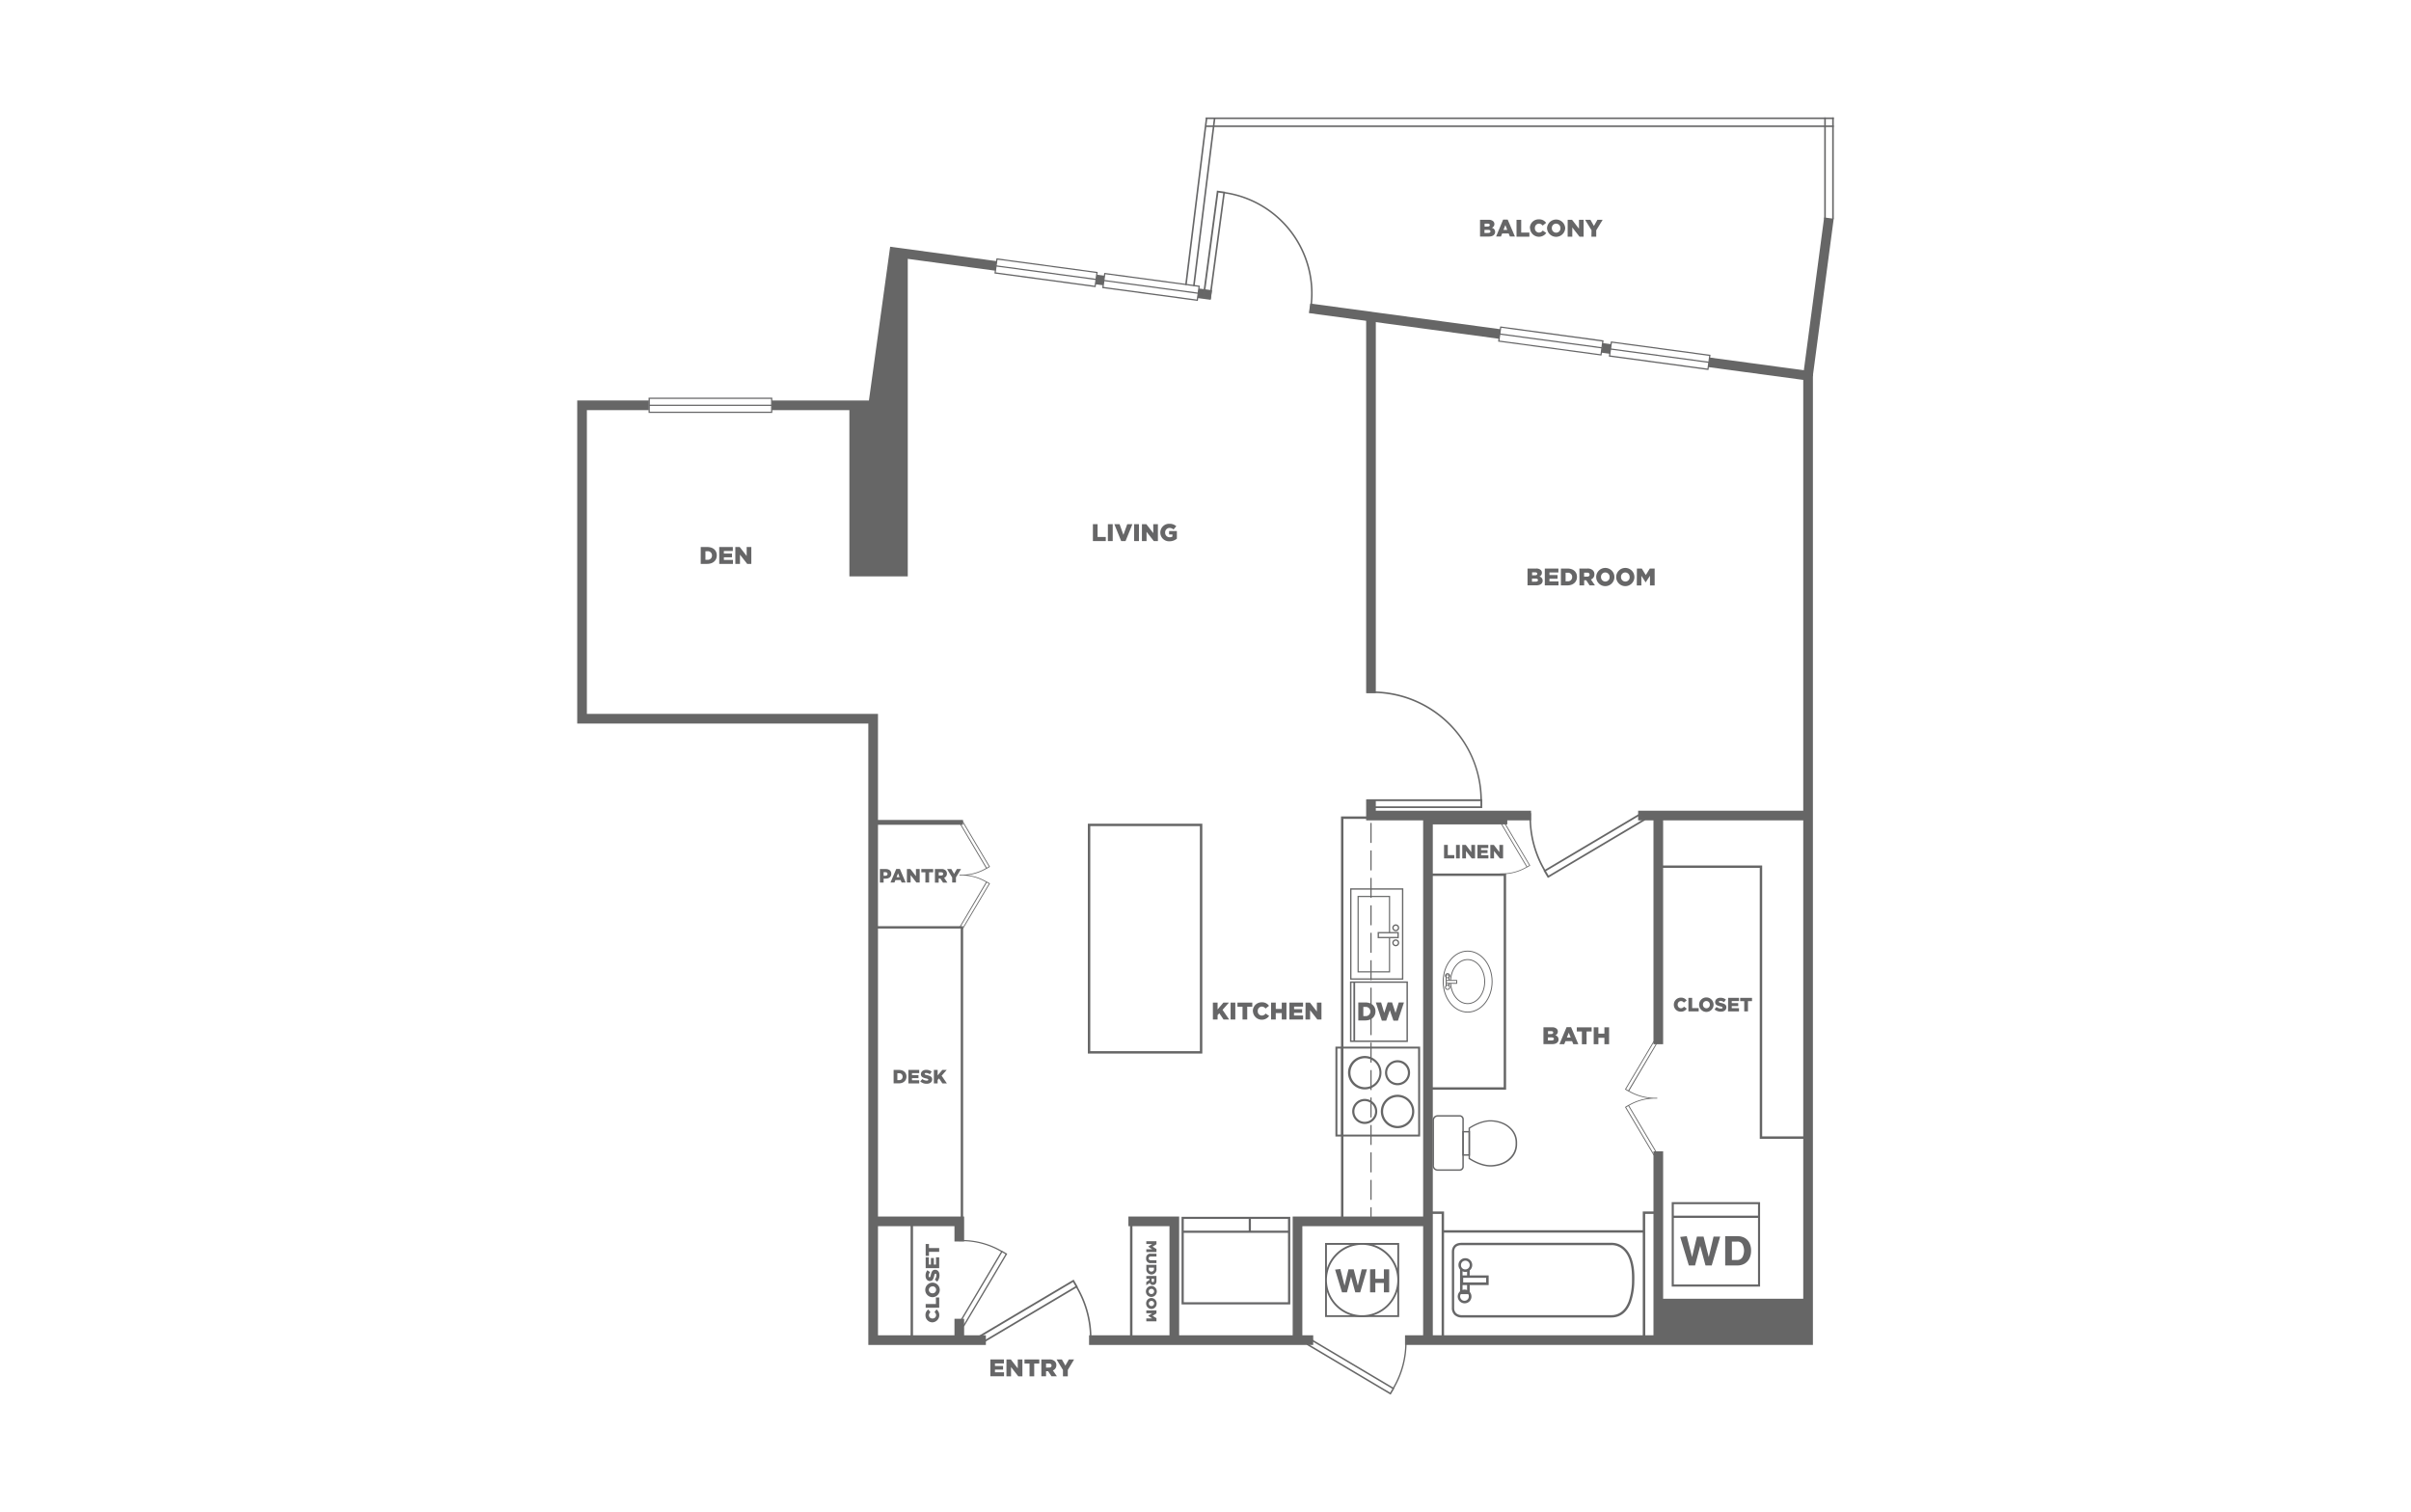<svg xmlns="http://www.w3.org/2000/svg" viewBox="0 0 998 626"><defs><style>.cls-1{fill:#fff;}.cls-2{fill:#666;}.cls-3{fill:#666667;}.cls-4{fill:#676767;}.cls-5{fill:#666867;}</style></defs><title>floorplan_detail_A4</title><g id="A4"><path class="cls-1" d="M-1-2H999V628H-1Z"/><polygon class="cls-2" points="408.09 556.79 359.43 556.79 359.43 299.54 238.93 299.54 238.93 165.79 268.59 165.79 268.59 169.79 242.93 169.79 242.93 295.54 363.43 295.54 363.43 552.79 408.09 552.79 408.09 556.79"/><polygon class="cls-2" points="363.17 169.79 319.43 169.79 319.43 165.79 359.68 165.79 368.47 102.14 412.55 108.11 412.02 112.07 371.88 106.64 363.17 169.79"/><rect class="cls-2" x="453.3" y="114.28" width="4" height="3.25" transform="translate(279.44 551.57) rotate(-82.3)"/><rect class="cls-2" x="496.69" y="119" width="4" height="5.54" transform="translate(311.2 599.65) rotate(-82.3)"/><rect class="cls-2" x="579.47" y="93.22" width="4" height="79.49" transform="translate(371.79 691.37) rotate(-82.3)"/><rect class="cls-2" x="662.87" y="142.46" width="4" height="3.56" transform="translate(432.78 783.76) rotate(-82.29)"/><polygon class="cls-2" points="750.43 556.79 581.59 556.79 581.59 552.79 746.43 552.79 746.43 157.28 707.1 151.97 707.64 148 750.43 153.79 750.43 556.79"/><rect class="cls-2" x="450.8" y="552.79" width="92.79" height="4"/><rect class="cls-2" x="678.09" y="335.62" width="70.33" height="4"/><polygon class="cls-2" points="633.76 339.62 565.5 339.62 565.5 330.95 569.5 330.95 569.5 335.62 633.76 335.62 633.76 339.62"/><rect class="cls-2" x="565.5" y="131.07" width="4" height="155.88"/><rect class="cls-2" x="684.43" y="476.62" width="4" height="78.17"/><rect class="cls-2" x="684.43" y="337.62" width="4" height="94.67"/><rect class="cls-2" x="589.09" y="337.62" width="4" height="217.17"/><polygon class="cls-2" points="539.09 554.79 535.09 554.79 535.09 503.62 591.09 503.62 591.09 507.62 539.09 507.62 539.09 554.79"/><polygon class="cls-2" points="488.09 554.79 484.09 554.79 484.09 507.62 467.09 507.62 467.09 503.62 488.09 503.62 488.09 554.79"/><polygon class="cls-2" points="399.09 513.96 395.09 513.96 395.09 507.62 361.43 507.62 361.43 503.62 399.09 503.62 399.09 513.96"/><rect class="cls-2" x="395.09" y="545.95" width="4" height="8.83"/><polygon class="cls-2" points="370.18 104.39 361.43 167.79 351.59 167.79 351.59 238.62 375.76 238.62 375.76 105.15 370.18 104.39"/><path class="cls-2" d="M497.68,436.16H450.3V341h47.38Zm-46.38-1h45.38V342H451.3Z"/><path class="cls-2" d="M398.68,506.12H360.93V383.41h37.75Zm-36.75-1h35.75V384.41H361.93Z"/><path class="cls-2" d="M591.59,506.12h-36.5V338h36.5Zm-35.5-1h34.5V339h-34.5Z"/><rect class="cls-2" x="719.85" y="120.91" width="65.82" height="4" transform="translate(531.85 852.95) rotate(-82.44)"/><rect class="cls-2" x="361.43" y="339.45" width="37.2" height="2"/><rect class="cls-2" x="597.24" y="509.29" width="83.3" height="1"/><path class="cls-2" d="M748.93,471.45h-20.5V359.29h-42.5V337.12h63Zm-19.5-1h18.5V338.12h-61v20.17h42.5Z"/><path class="cls-2" d="M623.43,451.12H591.55v-89.5h31.88Zm-30.88-1h29.88v-87.5H592.55Z"/><rect class="cls-2" x="591.09" y="339.29" width="32.83" height="2"/><rect class="cls-2" x="467.76" y="505.62" width="1" height="49.17"/><rect class="cls-2" x="376.93" y="505.62" width="1" height="49.17"/><path class="cls-3" d="M605.92,463.43v19.49a1.7,1.7,0,0,1-1.77,1.76h-8.78a2.36,2.36,0,0,1-1.68-.52,2.39,2.39,0,0,1-.71-1.87V464.05a2.35,2.35,0,0,1,.71-1.86,2.43,2.43,0,0,1,1.71-.53h8.75a1.7,1.7,0,0,1,1.77,1.77m-12.34,18.86a1.56,1.56,0,0,0,1.76,1.8h8.81a1.13,1.13,0,0,0,1.17-1.18V463.43a1.12,1.12,0,0,0-1.17-1.18h-8.78a1.88,1.88,0,0,0-1.29.38,1.84,1.84,0,0,0-.5,1.42Z"/><path class="cls-3" d="M608.5,478.45h-3.18V468.22h3.18Zm-.59-9.64h-2v9.05h2Z"/><path class="cls-3" d="M628,473l0,.7a8.22,8.22,0,0,1-2.67,6.13c-3.26,3.26-8.23,3.11-8.44,3.1-4.39,0-8.68-3-8.87-3.09l-.12-.08,0-12.84.11-.07c.18-.13,4.48-3.09,8.87-3.09.2,0,5.17-.16,8.45,3.12A8.21,8.21,0,0,1,628,473m-19.53,6.44c.74.49,4.61,2.9,8.41,2.9.06,0,4.94.15,8-3a7.76,7.76,0,0,0,2.48-5.7l0-.7a7.73,7.73,0,0,0-2.46-5.67c-3.12-3.12-8-3-8-3-3.85,0-7.76,2.46-8.44,2.91v12.18Z"/><path class="cls-3" d="M617.83,406.37c0,7.07-4.63,12.82-10.32,12.82s-10.32-5.75-10.32-12.82,4.63-12.82,10.32-12.82,10.32,5.75,10.32,12.82m-20.26,0c0,6.86,4.46,12.44,9.94,12.44s9.94-5.58,9.94-12.44-4.46-12.44-9.94-12.44-9.94,5.58-9.94,12.44"/><path class="cls-3" d="M614.76,406.37c0,5.13-3.25,9.31-7.25,9.31s-7.26-4.18-7.26-9.31,3.26-9.31,7.26-9.31,7.25,4.18,7.25,9.31m-14.12,0c0,4.92,3.08,8.93,6.87,8.93s6.87-4,6.87-8.93-3.08-8.93-6.87-8.93-6.87,4-6.87,8.93"/><rect class="cls-1" x="598.58" y="403.56" width="1.19" height="5.07"/><path class="cls-3" d="M600,408.82h-1.57v-5.45H600Zm-.38-5.07h-.81v4.69h.81Z"/><path class="cls-3" d="M600.27,404a1.07,1.07,0,1,1-1.07-1.14,1.1,1.1,0,0,1,1.07,1.14m-1.76,0a.69.69,0,1,0,.69-.76.73.73,0,0,0-.69.76"/><path class="cls-1" d="M599.2,409.74a.94.94,0,1,0-.88-.94.91.91,0,0,0,.88.94"/><path class="cls-3" d="M600.27,408.8a1.07,1.07,0,1,1-1.07-1.14,1.11,1.11,0,0,1,1.07,1.14m-1.76,0a.69.69,0,1,0,.69-.75.72.72,0,0,0-.69.75"/><rect class="cls-1" x="598.69" y="405.88" width="4.3" height="1.2"/><path class="cls-3" d="M603.17,407.28h-4.68v-1.59h4.68Zm-.38-1.21h-3.91v.82h3.91Z"/><rect class="cls-1" x="489.99" y="503.86" width="43.51" height="35.24"/><path class="cls-3" d="M489.09,503.73h45V540h-45Zm44.06.89H490v34.49h43.16Z"/><rect class="cls-3" x="489.75" y="509.47" width="43.75" height="0.9"/><rect class="cls-3" x="516.9" y="503.86" width="0.9" height="6.06"/><path class="cls-3" d="M579.17,545.24H548.5V514.57h30.67Zm-29.91-.77h29.15V515.33H549.26Z"/><path class="cls-3" d="M563.84,545.24a15.34,15.34,0,1,1,15.33-15.34,15.36,15.36,0,0,1-15.33,15.34"/><path class="cls-1" d="M563.84,515.33a14.58,14.58,0,1,0,14.57,14.57,14.59,14.59,0,0,0-14.57-14.57"/><polygon class="cls-3" points="560.99 535 559.25 528.55 557.55 535 555.5 535 552.64 525.6 554.81 525.35 556.56 532.24 558.17 525.49 560.35 525.49 562.06 532.24 563.65 525.49 565.83 525.49 563.04 535 560.99 535"/><polygon class="cls-3" points="575.03 525.49 575.03 535 572.84 535 572.84 531.13 569.3 531.13 569.3 535 567.12 535 567.12 525.49 569.3 525.41 569.3 529.39 572.84 529.39 572.84 525.49 575.03 525.49"/><rect class="cls-3" x="691.98" y="497.66" width="36.58" height="34.97"/><rect class="cls-1" x="692.85" y="498.52" width="34.85" height="33.24"/><rect class="cls-3" x="692.41" y="503.32" width="35.72" height="0.87"/><rect class="cls-3" x="692.41" y="503.32" width="35.72" height="0.87"/><path class="cls-3" d="M719.12,523.88h-5V511.76h5.06a5.9,5.9,0,0,1,3.09.76,4.92,4.92,0,0,1,1.92,2.12,7.08,7.08,0,0,1,.64,3.11,7.21,7.21,0,0,1-.69,3.25,5.1,5.1,0,0,1-2,2.13,5.87,5.87,0,0,1-3,.75m0-9.86h-2.25v7.61H719a2.62,2.62,0,0,0,2.14-1,5.73,5.73,0,0,0,.07-5.65,2.38,2.38,0,0,0-2.08-1"/><polygon class="cls-3" points="705.97 523.88 703.78 515.78 701.65 523.88 699.07 523.88 695.49 512.07 698.21 511.76 700.41 520.4 702.42 511.93 705.16 511.93 707.31 520.4 709.31 511.93 712.05 511.93 708.54 523.88 705.97 523.88"/><rect class="cls-3" x="558.81" y="406.29" width="23.97" height="25.07"/><rect class="cls-1" x="559.41" y="406.88" width="22.78" height="23.88"/><rect class="cls-3" x="560.32" y="406.58" width="0.59" height="24.48"/><rect class="cls-3" x="560.32" y="406.58" width="0.59" height="24.48"/><path class="cls-3" d="M562.25,415h2.89c2.67,0,4.22,1.53,4.22,3.69v0c0,2.16-1.57,3.76-4.26,3.76h-2.85Zm2.92,5.64a1.84,1.84,0,0,0,2.06-1.9v0a1.84,1.84,0,0,0-2.06-1.89h-.84v3.81Z"/><path class="cls-3" d="M569.5,415h2.19l1.3,4.32,1.44-4.35h1.79l1.44,4.35L579,415h2.15l-2.5,7.53H576.8l-1.5-4.31-1.5,4.31H572Z"/><rect class="cls-3" x="499.12" y="48.63" width="259.95" height="0.66"/><rect class="cls-3" x="499.12" y="51.93" width="259.95" height="0.66"/><rect class="cls-3" x="758.41" y="48.63" width="0.66" height="42.02"/><rect class="cls-3" x="755.11" y="48.63" width="0.66" height="42.02"/><rect class="cls-3" x="463.53" y="83.39" width="69.81" height="0.66" transform="translate(354.12 568.1) rotate(-82.94)"/><rect class="cls-3" x="460.25" y="82.98" width="69.81" height="0.66" transform="translate(351.65 564.49) rotate(-82.94)"/><path class="cls-3" d="M632.3,235.36h3.59a2.58,2.58,0,0,1,1.91.63,1.54,1.54,0,0,1,.45,1.13v0a1.62,1.62,0,0,1-1.08,1.56,1.7,1.7,0,0,1,1.39,1.71v0c0,1.2-1,1.93-2.65,1.93H632.3Zm3.11,2.79c.59,0,.92-.2.92-.61v0c0-.38-.3-.6-.88-.6h-1.26v1.23Zm.28,2.65c.59,0,.93-.23.93-.64v0c0-.38-.3-.63-1-.63h-1.48v1.29Z"/><path class="cls-3" d="M639.45,235.36h5.63V237h-3.71v1.06h3.36v1.53h-3.36v1.11h3.76v1.65h-5.68Z"/><path class="cls-3" d="M646.12,235.36h2.7c2.5,0,3.95,1.44,3.95,3.46v0c0,2-1.47,3.52-4,3.52h-2.66Zm2.73,5.28a1.72,1.72,0,0,0,1.93-1.77v0a1.72,1.72,0,0,0-1.93-1.77h-.79v3.56Z"/><path class="cls-3" d="M653.77,235.36h3.31a3.06,3.06,0,0,1,2.28.76,2.17,2.17,0,0,1,.62,1.63v0a2.21,2.21,0,0,1-1.44,2.15l1.67,2.44H658l-1.41-2.12h-.85v2.12h-1.94Zm3.22,3.36c.66,0,1-.32,1-.83v0c0-.55-.4-.83-1-.83h-1.27v1.68Z"/><path class="cls-3" d="M660.72,238.88v0a3.77,3.77,0,0,1,7.54,0v0a3.77,3.77,0,0,1-7.54,0Zm5.56,0v0a1.82,1.82,0,0,0-1.8-1.89,1.78,1.78,0,0,0-1.77,1.87v0a1.82,1.82,0,0,0,1.79,1.89A1.79,1.79,0,0,0,666.28,238.88Z"/><path class="cls-3" d="M669,238.88v0a3.77,3.77,0,0,1,7.54,0v0a3.77,3.77,0,0,1-7.54,0Zm5.56,0v0a1.82,1.82,0,0,0-1.8-1.89,1.78,1.78,0,0,0-1.77,1.87v0a1.82,1.82,0,0,0,1.79,1.89A1.79,1.79,0,0,0,674.59,238.88Z"/><path class="cls-3" d="M677.58,235.36h2l1.67,2.71,1.67-2.71h2v7h-1.93v-4l-1.79,2.74h0l-1.78-2.72v4h-1.9Z"/><path class="cls-3" d="M502.05,415.06H504v2.84l2.41-2.84h2.3l-2.65,3,2.74,4h-2.33l-1.76-2.6-.71.79v1.81h-1.94Z"/><path class="cls-3" d="M509.39,415.06h1.95v7h-1.95Z"/><path class="cls-3" d="M514.33,416.76h-2.1v-1.7h6.14v1.7h-2.1v5.3h-1.94Z"/><path class="cls-3" d="M518.6,418.58v0a3.6,3.6,0,0,1,3.69-3.64,3.43,3.43,0,0,1,3,1.46l-1.46,1.13a1.87,1.87,0,0,0-1.53-.82,1.73,1.73,0,0,0-1.67,1.85v0a1.73,1.73,0,0,0,1.67,1.87,1.91,1.91,0,0,0,1.58-.85l1.46,1a3.69,3.69,0,0,1-6.71-2Z"/><path class="cls-3" d="M526.14,415.06h1.94v2.62h2.49v-2.62h1.94v7h-1.94V419.4h-2.49v2.66h-1.94Z"/><path class="cls-3" d="M533.75,415.06h5.63v1.65h-3.71v1.06H539v1.53h-3.36v1.11h3.76v1.65h-5.68Z"/><path class="cls-3" d="M540.42,415.06h1.81l2.88,3.7v-3.7H547v7h-1.7l-3-3.84v3.84h-1.92Z"/><path class="cls-3" d="M638.89,425.29h3.59a2.58,2.58,0,0,1,1.91.63,1.54,1.54,0,0,1,.45,1.13v0a1.62,1.62,0,0,1-1.08,1.56,1.7,1.7,0,0,1,1.39,1.71v0c0,1.2-1,1.93-2.65,1.93h-3.61Zm3.11,2.79c.59,0,.92-.2.92-.61v0c0-.38-.3-.6-.88-.6h-1.26v1.23Zm.28,2.65c.59,0,.93-.23.93-.64v0c0-.38-.3-.63-1-.63h-1.48v1.29Z"/><path class="cls-3" d="M648.46,425.24h1.87l3,7.05h-2.08l-.51-1.25H648l-.5,1.25h-2Zm1.7,4.29-.78-2-.79,2Z"/><path class="cls-3" d="M654.8,427h-2.1v-1.7h6.14V427h-2.1v5.3H654.8Z"/><path class="cls-3" d="M659.69,425.29h1.94v2.62h2.49v-2.62h1.94v7h-1.94v-2.66h-2.49v2.66h-1.94Z"/><path class="cls-3" d="M452.39,217h1.94v5.3h3.39V224h-5.33Z"/><path class="cls-3" d="M458.59,217h2v7h-2Z"/><path class="cls-3" d="M461.26,217h2.17l1.59,4.43,1.59-4.43h2.13l-2.84,7h-1.8Z"/><path class="cls-3" d="M469.46,217h2v7h-2Z"/><path class="cls-3" d="M472.69,217h1.81l2.88,3.7V217h1.92v7h-1.7l-3-3.84V224h-1.92Z"/><path class="cls-3" d="M480.3,220.48v0a3.63,3.63,0,0,1,3.77-3.64,4.08,4.08,0,0,1,2.84,1l-1.14,1.37a2.47,2.47,0,0,0-1.69-.66,1.84,1.84,0,0,0-1.79,1.92v0a1.85,1.85,0,0,0,1.9,1.94,2,2,0,0,0,1.12-.29v-.85h-1.38v-1.42h3.22V223a4.73,4.73,0,0,1-3,1.08A3.6,3.6,0,0,1,480.3,220.48Z"/><path class="cls-3" d="M290.06,226.46h2.7c2.5,0,3.95,1.44,3.95,3.46v0c0,2-1.47,3.52-4,3.52h-2.66Zm2.73,5.28a1.72,1.72,0,0,0,1.93-1.77v0a1.72,1.72,0,0,0-1.93-1.77H292v3.56Z"/><path class="cls-3" d="M297.71,226.46h5.63v1.65h-3.71v1.06H303v1.53h-3.36v1.11h3.76v1.65h-5.68Z"/><path class="cls-3" d="M304.38,226.46h1.81l2.88,3.7v-3.7H311v7h-1.7l-3-3.84v3.84h-1.92Z"/><path class="cls-3" d="M692.86,415.92v0a2.88,2.88,0,0,1,2.95-2.91,2.72,2.72,0,0,1,2.37,1.17l-1.16.9a1.5,1.5,0,0,0-1.23-.65,1.38,1.38,0,0,0-1.33,1.48h0a1.39,1.39,0,0,0,1.33,1.5,1.56,1.56,0,0,0,1.27-.68l1.16.83a2.79,2.79,0,0,1-2.47,1.26A2.84,2.84,0,0,1,692.86,415.92Z"/><path class="cls-3" d="M698.89,413.1h1.55v4.24h2.71v1.36h-4.26Z"/><path class="cls-3" d="M703.32,415.92v0a3,3,0,0,1,6,0h0a3,3,0,0,1-6,0Zm4.44,0v0a1.45,1.45,0,0,0-1.44-1.51,1.42,1.42,0,0,0-1.41,1.5h0a1.45,1.45,0,0,0,1.43,1.51A1.42,1.42,0,0,0,707.76,415.92Z"/><path class="cls-3" d="M709.69,417.87l.86-1a2.91,2.91,0,0,0,1.82.67c.42,0,.64-.14.64-.39h0c0-.23-.18-.36-.94-.54-1.2-.27-2.11-.6-2.11-1.76h0c0-1,.82-1.79,2.16-1.79a3.49,3.49,0,0,1,2.3.74l-.77,1.1a2.81,2.81,0,0,0-1.57-.56c-.37,0-.56.16-.56.36v0c0,.26.19.37,1,.54,1.29.28,2.09.7,2.09,1.75h0c0,1.15-.91,1.83-2.27,1.83A3.94,3.94,0,0,1,709.69,417.87Z"/><path class="cls-3" d="M715.33,413.1h4.5v1.32h-3v.85h2.68v1.22h-2.68v.89h3v1.32h-4.54Z"/><path class="cls-3" d="M722,414.46h-1.68V413.1h4.9v1.36h-1.67v4.24H722Z"/><path class="cls-3" d="M369.9,442.93h2.16c2,0,3.16,1.15,3.16,2.76v0c0,1.61-1.18,2.81-3.19,2.81H369.9Zm2.18,4.22a1.37,1.37,0,0,0,1.54-1.42h0a1.37,1.37,0,0,0-1.54-1.42h-.63v2.85Z"/><path class="cls-3" d="M376,442.93h4.5v1.32h-3v.84h2.69v1.23h-2.69v.88h3v1.32H376Z"/><path class="cls-3" d="M380.93,447.69l.86-1a2.91,2.91,0,0,0,1.82.67c.42,0,.64-.14.64-.38v0c0-.23-.18-.36-.94-.53-1.19-.27-2.11-.61-2.11-1.76v0c0-1,.82-1.79,2.16-1.79a3.54,3.54,0,0,1,2.3.74l-.77,1.1a2.8,2.8,0,0,0-1.57-.55c-.37,0-.56.16-.56.36h0c0,.26.19.37,1,.55,1.29.28,2.09.69,2.09,1.74v0c0,1.14-.91,1.82-2.27,1.82A3.89,3.89,0,0,1,380.93,447.69Z"/><path class="cls-3" d="M386.57,442.93h1.55v2.27l1.93-2.27h1.84l-2.12,2.4,2.19,3.19H390.1l-1.41-2.07-.57.63v1.44h-1.55Z"/><path class="cls-3" d="M386,547.43h0a2.88,2.88,0,0,1-2.91-2.95,2.74,2.74,0,0,1,1.17-2.38l.9,1.17a1.49,1.49,0,0,0-.65,1.22,1.38,1.38,0,0,0,1.48,1.34h0a1.39,1.39,0,0,0,1.5-1.34,1.54,1.54,0,0,0-.68-1.26l.83-1.17a3,3,0,0,1-1.63,5.37Z"/><path class="cls-3" d="M383.17,541.39v-1.55h4.24v-2.71h1.36v4.26Z"/><path class="cls-3" d="M386,537h0a3,3,0,0,1,0-6h0a3,3,0,0,1,0,6Zm0-4.45h0a1.46,1.46,0,0,0-1.51,1.44,1.43,1.43,0,0,0,1.5,1.42h0a1.45,1.45,0,0,0,1.51-1.43A1.43,1.43,0,0,0,386,532.52Z"/><path class="cls-3" d="M387.94,530.59l-1-.86a2.88,2.88,0,0,0,.67-1.81c0-.42-.15-.64-.39-.64h0c-.23,0-.36.18-.54.94-.27,1.19-.6,2.11-1.76,2.11h0c-1,0-1.79-.82-1.79-2.17a3.51,3.51,0,0,1,.74-2.3l1.1.78a2.81,2.81,0,0,0-.56,1.56c0,.38.16.56.36.56h0c.26,0,.37-.19.54-1,.28-1.29.7-2.09,1.75-2.09h0c1.15,0,1.83.9,1.83,2.26A3.92,3.92,0,0,1,387.94,530.59Z"/><path class="cls-3" d="M383.17,525v-4.5h1.32v3h.85v-2.69h1.22v2.69h.89v-3h1.32V525Z"/><path class="cls-3" d="M384.53,518.25v1.68h-1.36V515h1.36v1.68h4.24v1.55Z"/><path class="cls-3" d="M597.74,349.77h1.55V354H602v1.36h-4.26Z"/><path class="cls-3" d="M602.7,349.77h1.56v5.6H602.7Z"/><path class="cls-3" d="M605.28,349.77h1.45l2.3,3v-3h1.54v5.6h-1.36l-2.39-3.07v3.07h-1.54Z"/><path class="cls-3" d="M611.56,349.77h4.5v1.32h-3v.85h2.69v1.22H613.1v.89h3v1.32h-4.54Z"/><path class="cls-3" d="M616.9,349.77h1.45l2.3,3v-3h1.53v5.6h-1.35l-2.4-3.07v3.07H616.9Z"/><path class="cls-3" d="M478.7,513.86v1.23l-1.62,1,1.62,1v1.23h-4.2v-1.15h2.42l-1.65-1.08v0L476.9,515h-2.4v-1.14Z"/><path class="cls-3" d="M476.35,519h2.35v1.18h-2.33c-.61,0-.89.3-.89.77s.27.77.86.77h2.36v1.19h-2.32a1.76,1.76,0,0,1-1.95-2A1.73,1.73,0,0,1,476.35,519Z"/><path class="cls-3" d="M478.7,523.62v1.62a2.09,2.09,0,0,1-2.07,2.37h0a2.14,2.14,0,0,1-2.12-2.4v-1.59Zm-3.16,1.63a1,1,0,0,0,1.06,1.16h0a1,1,0,0,0,1.06-1.16v-.47h-2.13Z"/><path class="cls-3" d="M478.7,528.21v2a1.83,1.83,0,0,1-.45,1.37,1.3,1.3,0,0,1-1,.37h0a1.33,1.33,0,0,1-1.29-.86l-1.47,1v-1.34l1.28-.85h0v-.5H474.5v-1.16Zm-2,1.93c0,.39.19.62.5.62h0c.33,0,.5-.24.5-.63v-.76h-1Z"/><path class="cls-3" d="M476.59,532.38h0a2.26,2.26,0,0,1,0,4.52h0a2.26,2.26,0,0,1,0-4.52Zm0,3.33h0a1.1,1.1,0,0,0,1.14-1.08,1.07,1.07,0,0,0-1.12-1.06h0a1.09,1.09,0,0,0-1.13,1.07A1.07,1.07,0,0,0,476.59,535.71Z"/><path class="cls-3" d="M476.59,537.36h0a2.21,2.21,0,0,1,2.19,2.27,2.18,2.18,0,0,1-2.17,2.26h0a2.21,2.21,0,0,1-2.18-2.27A2.18,2.18,0,0,1,476.59,537.36Zm0,3.34h0a1.1,1.1,0,0,0,1.14-1.08,1.07,1.07,0,0,0-1.12-1.06h0a1.07,1.07,0,1,0,0,2.14Z"/><path class="cls-3" d="M478.7,542.49v1.23l-1.62,1,1.62,1V547h-4.2V545.8h2.42l-1.65-1.08v0l1.63-1.07h-2.4v-1.14Z"/><path class="cls-3" d="M364.21,359.76h2.4c1.42,0,2.33.72,2.33,2v0c0,1.32-1,2-2.41,2h-.77v1.6h-1.55Zm2.29,2.78c.55,0,.89-.29.89-.73h0c0-.48-.34-.74-.9-.74h-.73v1.48Z"/><path class="cls-3" d="M371,359.72h1.49l2.39,5.63h-1.67l-.4-1h-2.16l-.4,1H368.6Zm1.36,3.43-.63-1.59-.63,1.59Z"/><path class="cls-3" d="M375.4,359.76h1.45l2.3,2.95v-2.95h1.54v5.59h-1.36l-2.39-3.07v3.07H375.4Z"/><path class="cls-3" d="M383.05,361.12h-1.68v-1.36h4.91v1.36H384.6v4.23h-1.55Z"/><path class="cls-3" d="M387,359.76h2.65a2.44,2.44,0,0,1,1.82.6,1.75,1.75,0,0,1,.5,1.31h0a1.77,1.77,0,0,1-1.15,1.72l1.33,2h-1.79l-1.13-1.69h-.68v1.69H387Zm2.58,2.68c.53,0,.83-.25.83-.66v0c0-.44-.32-.66-.84-.66h-1v1.34Z"/><path class="cls-3" d="M394.14,363.26l-2.13-3.5h1.77l1.15,2,1.16-2h1.73l-2.12,3.47v2.12h-1.56Z"/><path class="cls-3" d="M612.64,91h3.59a2.57,2.57,0,0,1,1.9.63,1.54,1.54,0,0,1,.45,1.13v0a1.62,1.62,0,0,1-1.08,1.55A1.7,1.7,0,0,1,618.89,96v0c0,1.2-1,1.93-2.64,1.93h-3.61Zm3.11,2.79c.58,0,.92-.21.92-.61v0c0-.38-.3-.6-.88-.6h-1.26v1.23Zm.28,2.64c.59,0,.93-.23.93-.64v0c0-.38-.3-.63-1-.63h-1.48v1.29Z"/><path class="cls-3" d="M622.21,90.9h1.87l3,7H625l-.51-1.25h-2.69l-.5,1.25h-2Zm1.7,4.28-.78-2-.79,2Z"/><path class="cls-3" d="M627.74,91h1.94v5.29h3.38v1.7h-5.32Z"/><path class="cls-3" d="M633.27,94.46v0A3.59,3.59,0,0,1,637,90.81a3.42,3.42,0,0,1,3,1.46l-1.46,1.13a1.86,1.86,0,0,0-1.52-.82,1.73,1.73,0,0,0-1.67,1.84v0a1.73,1.73,0,0,0,1.67,1.87,1.89,1.89,0,0,0,1.57-.85l1.46,1a3.68,3.68,0,0,1-6.7-2Z"/><path class="cls-3" d="M640.37,94.46v0a3.77,3.77,0,0,1,7.53,0v0a3.77,3.77,0,0,1-7.53,0Zm5.55,0v0a1.82,1.82,0,0,0-1.8-1.88,1.78,1.78,0,0,0-1.76,1.86v0a1.82,1.82,0,0,0,1.78,1.89A1.79,1.79,0,0,0,645.92,94.46Z"/><path class="cls-3" d="M648.92,91h1.81l2.87,3.69V91h1.92v7h-1.69l-3-3.84v3.84h-1.92Z"/><path class="cls-3" d="M658.79,95.32,656.13,91h2.21l1.44,2.54L661.22,91h2.17l-2.65,4.34v2.65h-2Z"/><path class="cls-3" d="M453.53,118.85l-.24,0-41.66-5.62.84-6.26.25,0,41.66,5.63Zm-41.34-6.09,40.92,5.53.71-5.27L412.9,107.5Z"/><rect class="cls-3" x="432.75" y="92" width="0.5" height="41.79" transform="translate(263.16 526.88) rotate(-82.31)"/><path class="cls-3" d="M319.68,170.94H268.47v-6.31h51.21Zm-50.71-.5h50.21v-5.31H269Z"/><rect class="cls-3" x="268.72" y="167.54" width="50.7" height="0.5"/><path class="cls-3" d="M495.82,124.56l-.25,0-39.33-5.31.85-6.26.24,0,39.33,5.31Zm-39-5.77L495.39,124l.71-5.26-38.58-5.21Z"/><rect class="cls-3" x="476.2" y="99.05" width="0.5" height="39.44" transform="translate(294.98 575.03) rotate(-82.31)"/><path class="cls-3" d="M662.93,147.17l-.24,0-42.57-5.75.85-6.26.25,0,42.56,5.75ZM620.69,141l41.81,5.65.71-5.27L621.4,135.7Z"/><rect class="cls-3" x="641.7" y="119.8" width="0.5" height="42.7" transform="translate(416.15 758.43) rotate(-82.31)"/><path class="cls-3" d="M707.2,153.15l-.25,0-41-5.54.84-6.25.25,0,41,5.54Zm-40.68-6,40.25,5.44.71-5.26-40.25-5.44Z"/><rect class="cls-3" x="686.75" y="126.68" width="0.5" height="41.12" transform="translate(449.12 808.35) rotate(-82.31)"/><path class="cls-3" d="M409.94,562.79h5.62v1.65h-3.71v1.06h3.36V567h-3.36v1.11h3.76v1.65h-5.67Z"/><path class="cls-3" d="M416.61,562.79h1.8l2.88,3.7v-3.7h1.92v7h-1.7l-3-3.84v3.84h-1.91Z"/><path class="cls-3" d="M426.16,564.49h-2.09v-1.7h6.13v1.7h-2.1v5.3h-1.94Z"/><path class="cls-3" d="M431.05,562.79h3.31a3.06,3.06,0,0,1,2.28.76,2.17,2.17,0,0,1,.62,1.63v0a2.21,2.21,0,0,1-1.44,2.15l1.67,2.44h-2.24l-1.41-2.12H433v2.12h-1.94Zm3.22,3.36c.66,0,1-.32,1-.83v0c0-.55-.4-.83-1.05-.83H433v1.68Z"/><path class="cls-3" d="M440,567.17l-2.65-4.38h2.2l1.44,2.55,1.45-2.55h2.17L442,567.14v2.65h-2Z"/><path class="cls-4" d="M558.88,367.75h22v37.81h-22Zm.54,37.27h20.91V368.29H559.42Z"/><path class="cls-4" d="M570.26,385.85H579v2.55h-8.74Zm.54,2h7.66v-1.48H570.8Z"/><path class="cls-4" d="M576.33,384.1a1.42,1.42,0,1,1,1.42,1.42,1.43,1.43,0,0,1-1.42-1.42m2.3,0a.88.88,0,1,0-.88.88.89.89,0,0,0,.88-.88"/><path class="cls-4" d="M576.33,390.31a1.42,1.42,0,1,1,1.42,1.42,1.43,1.43,0,0,1-1.42-1.42m2.3,0a.88.88,0,1,0-.88.88.88.88,0,0,0,.88-.88"/><polygon class="cls-5" points="561.94 402.57 561.94 370.88 575.41 370.88 575.41 386.13 574.94 386.13 574.94 371.36 562.41 371.36 562.41 402.09 574.94 402.09 574.94 388.25 575.41 388.25 575.41 402.57 561.94 402.57"/><path class="cls-2" d="M587.84,433.3H552.78v37.21h35.06Zm-.8,36.4H555.93V434.1H587Zm-33.45-35.6h1.53v35.6h-1.53Z"/><path class="cls-2" d="M571.58,460.13a6.92,6.92,0,1,0,6.91-6.92,6.92,6.92,0,0,0-6.91,6.92m12.94,0a6,6,0,1,1-6-6,6,6,0,0,1,6,6"/><path class="cls-2" d="M558,444.08a6.92,6.92,0,1,0,6.92-6.92,6.93,6.93,0,0,0-6.92,6.92m13,0a6,6,0,1,1-6-6,6,6,0,0,1,6,6"/><path class="cls-2" d="M570.09,460.13a5.18,5.18,0,1,0-5.17,5.17,5.18,5.18,0,0,0,5.17-5.17m-9.46,0a4.29,4.29,0,1,1,4.29,4.28,4.29,4.29,0,0,1-4.29-4.28"/><path class="cls-2" d="M573.32,444.08a5.18,5.18,0,1,0,5.17-5.17,5.19,5.19,0,0,0-5.17,5.17m9.46,0a4.29,4.29,0,1,1-4.29-4.28,4.3,4.3,0,0,1,4.29,4.28"/><path class="cls-4" d="M568,286.23h-2.22v.65H568c24.57,0,44.57,19.73,44.77,44h-47v3.64h47.78v-3.64h-.13A45.32,45.32,0,0,0,568,286.23Zm44.82,47.58H566.51v-2.16H612.8Z"/><path class="cls-4" d="M542.94,127.23A42.44,42.44,0,0,0,507.1,79.49l0-.12-3.38-.46-5.94,44.37,3.38.45L507,80.1a41.85,41.85,0,0,1,35.32,47.05l-.28,2.06.61.08.27-2.06ZM500.58,123l-2-.27,5.76-43,2,.27Z"/><path class="cls-4" d="M621.42,361.91A20.38,20.38,0,0,0,632,359.13l0,.06,1.44-.86L622.29,339.5l-1.44.85,11,18.52a20.07,20.07,0,0,1-10.43,2.74h-.49v.29h.5Zm-.1-21.44.85-.51L633,358.22l-.85.5Z"/><path class="cls-4" d="M451.8,554.71a42.21,42.21,0,0,0-5.74-21.91l.11-.06-1.76-3-39,23.13,1.76,3,38.33-22.75a41.57,41.57,0,0,1,5.66,21.6h0v1h.61v-1h0m-44.36.19-1-1.76,37.76-22.41,1,1.76Z"/><path class="cls-4" d="M397.69,513.36h-.8v.47h.79a32,32,0,0,1,16.67,4.37l-17.56,29.59,2.3,1.36,17.85-30.09-2.29-1.36,0,.08a32.61,32.61,0,0,0-16.91-4.43Zm17.15,5.08,1.36.81L398.9,548.4l-1.36-.8Z"/><path class="cls-4" d="M582.23,555.13v-.92h-.54v.91a37.07,37.07,0,0,1-5.05,19.26l-34.19-20.29-1.57,2.65,34.76,20.63,1.58-2.65-.1-.06a37.55,37.55,0,0,0,5.11-19.53h0m-5.87,19.81-.94,1.57-33.68-20,.93-1.56Z"/><path class="cls-4" d="M633.12,337.7A43.51,43.51,0,0,0,639,360.32l-.11.07,1.82,3.07L681,339.57l-1.82-3.07L639.6,360a42.92,42.92,0,0,1-5.85-22.31h0v-1.05h-.63v1.07Zm45.81-.2,1.08,1.81-39,23.15-1.07-1.82Z"/><path class="cls-4" d="M409.8,365.74l-1.44-.85,0,.05a20.43,20.43,0,0,0-7.89-2.64,20.44,20.44,0,0,0,7.89-2.65l0,.06,1.44-.86-11.23-18.92-1.44.86,11,18.6a20.17,20.17,0,0,1-10.49,2.75h-.49v.3h.49a20.17,20.17,0,0,1,10.49,2.75l-11,18.61,1.44.85ZM397.6,340.9l.85-.5,10.88,18.33-.86.51Zm0,42.79,10.87-18.34.86.51-10.88,18.33Z"/><path class="cls-4" d="M672.62,451l1.53.9,0-.06a21.58,21.58,0,0,0,8.34,2.8,21.57,21.57,0,0,0-8.34,2.79l0-.05-1.53.9,11.87,20,1.52-.9-11.67-19.67a21.37,21.37,0,0,1,11.09-2.91H686v-.32h-.52a21.36,21.36,0,0,1-11.09-2.9L686,431.9l-1.52-.9Zm12.9,26.25-.9.54-11.5-19.38.9-.54Zm0-45.22L674,451.41l-.9-.54,11.5-19.38Z"/><rect class="cls-2" x="686.43" y="537.66" width="62" height="17.13"/><path class="cls-3" d="M676.51,530a27.52,27.52,0,0,1-1.41,9c-1.56,4.21-4.36,6.43-8.12,6.43H605a4.38,4.38,0,0,1-2.91-1.07,3.91,3.91,0,0,1-1.11-3V518.55a2.62,2.62,0,0,1,0-.37c0-.87.29-3.68,4-3.68h62a7.8,7.8,0,0,1,5.55,2.13c2.62,2.4,4,6.51,4,12.2,0,0,0,.42,0,1.13m-74.59,11.43a3,3,0,0,0,.81,2.26,3.42,3.42,0,0,0,2.23.8h62c3.36,0,5.79-2,7.21-5.79a26.53,26.53,0,0,0,1.35-8.7c0-.68,0-1.1,0-1.1,0-5.43-1.22-9.29-3.63-11.5a7,7,0,0,0-4.86-1.9H605c-2.67,0-3.07,1.7-3.07,2.72,0,.16,0,.27,0,.28v22.93Z"/><rect class="cls-1" x="604.88" y="522.77" width="2.93" height="12.45"/><path class="cls-3" d="M604.36,522.25h4v13.5h-4Zm2.92,1H605.4v11.4h1.88Z"/><path class="cls-1" d="M606.39,526a2.33,2.33,0,1,0-2.16-2.31,2.25,2.25,0,0,0,2.16,2.31"/><path class="cls-3" d="M606.39,520.87a2.85,2.85,0,1,1-2.68,2.85,2.78,2.78,0,0,1,2.68-2.85m0,4.64a1.81,1.81,0,1,0-1.64-1.79,1.73,1.73,0,0,0,1.64,1.79"/><path class="cls-1" d="M671.05,522a2.32,2.32,0,1,0,2.17,2.31,2.24,2.24,0,0,0-2.17-2.31"/><path class="cls-3" d="M606.4,539.55a2.84,2.84,0,1,1,2.69-2.85,2.78,2.78,0,0,1-2.69,2.85m0-4.64A1.8,1.8,0,1,0,608,536.7a1.72,1.72,0,0,0-1.64-1.79"/><rect class="cls-1" x="605.13" y="528.47" width="10.55" height="2.95"/><path class="cls-3" d="M604.61,528h11.6v4h-11.6Zm10.55,1h-9.5v1.9h9.5Z"/><path class="cls-2" d="M597.74,555.29h-7.15V501.54h7.15Zm-6.15-1h5.15V502.54h-5.15Z"/><path class="cls-2" d="M685.81,555.29H680V501.54h5.77Zm-4.77-1h3.77V502.54H681Z"/><rect class="cls-2" x="567.25" y="333.58" width="0.5" height="4"/><path class="cls-2" d="M567.75,496.72h-.5v-8.27h.5Zm0-11.37h-.5v-8.27h.5Zm0-11.37h-.5v-8.26h.5Zm0-11.36h-.5v-8.27h.5Zm0-11.37h-.5V443h.5Zm0-11.37h-.5v-8.26h.5Zm0-11.36h-.5v-8.27h.5Zm0-11.37h-.5v-8.27h.5Zm0-11.37h-.5v-8.26h.5Zm0-11.36h-.5v-8.27h.5Zm0-11.37h-.5v-8.27h.5Zm0-11.37h-.5v-8.26h.5Zm0-11.36h-.5v-8.27h.5Zm0-11.37h-.5v-8.27h.5Z"/><rect class="cls-2" x="567.25" y="499.82" width="0.5" height="4"/></g></svg>